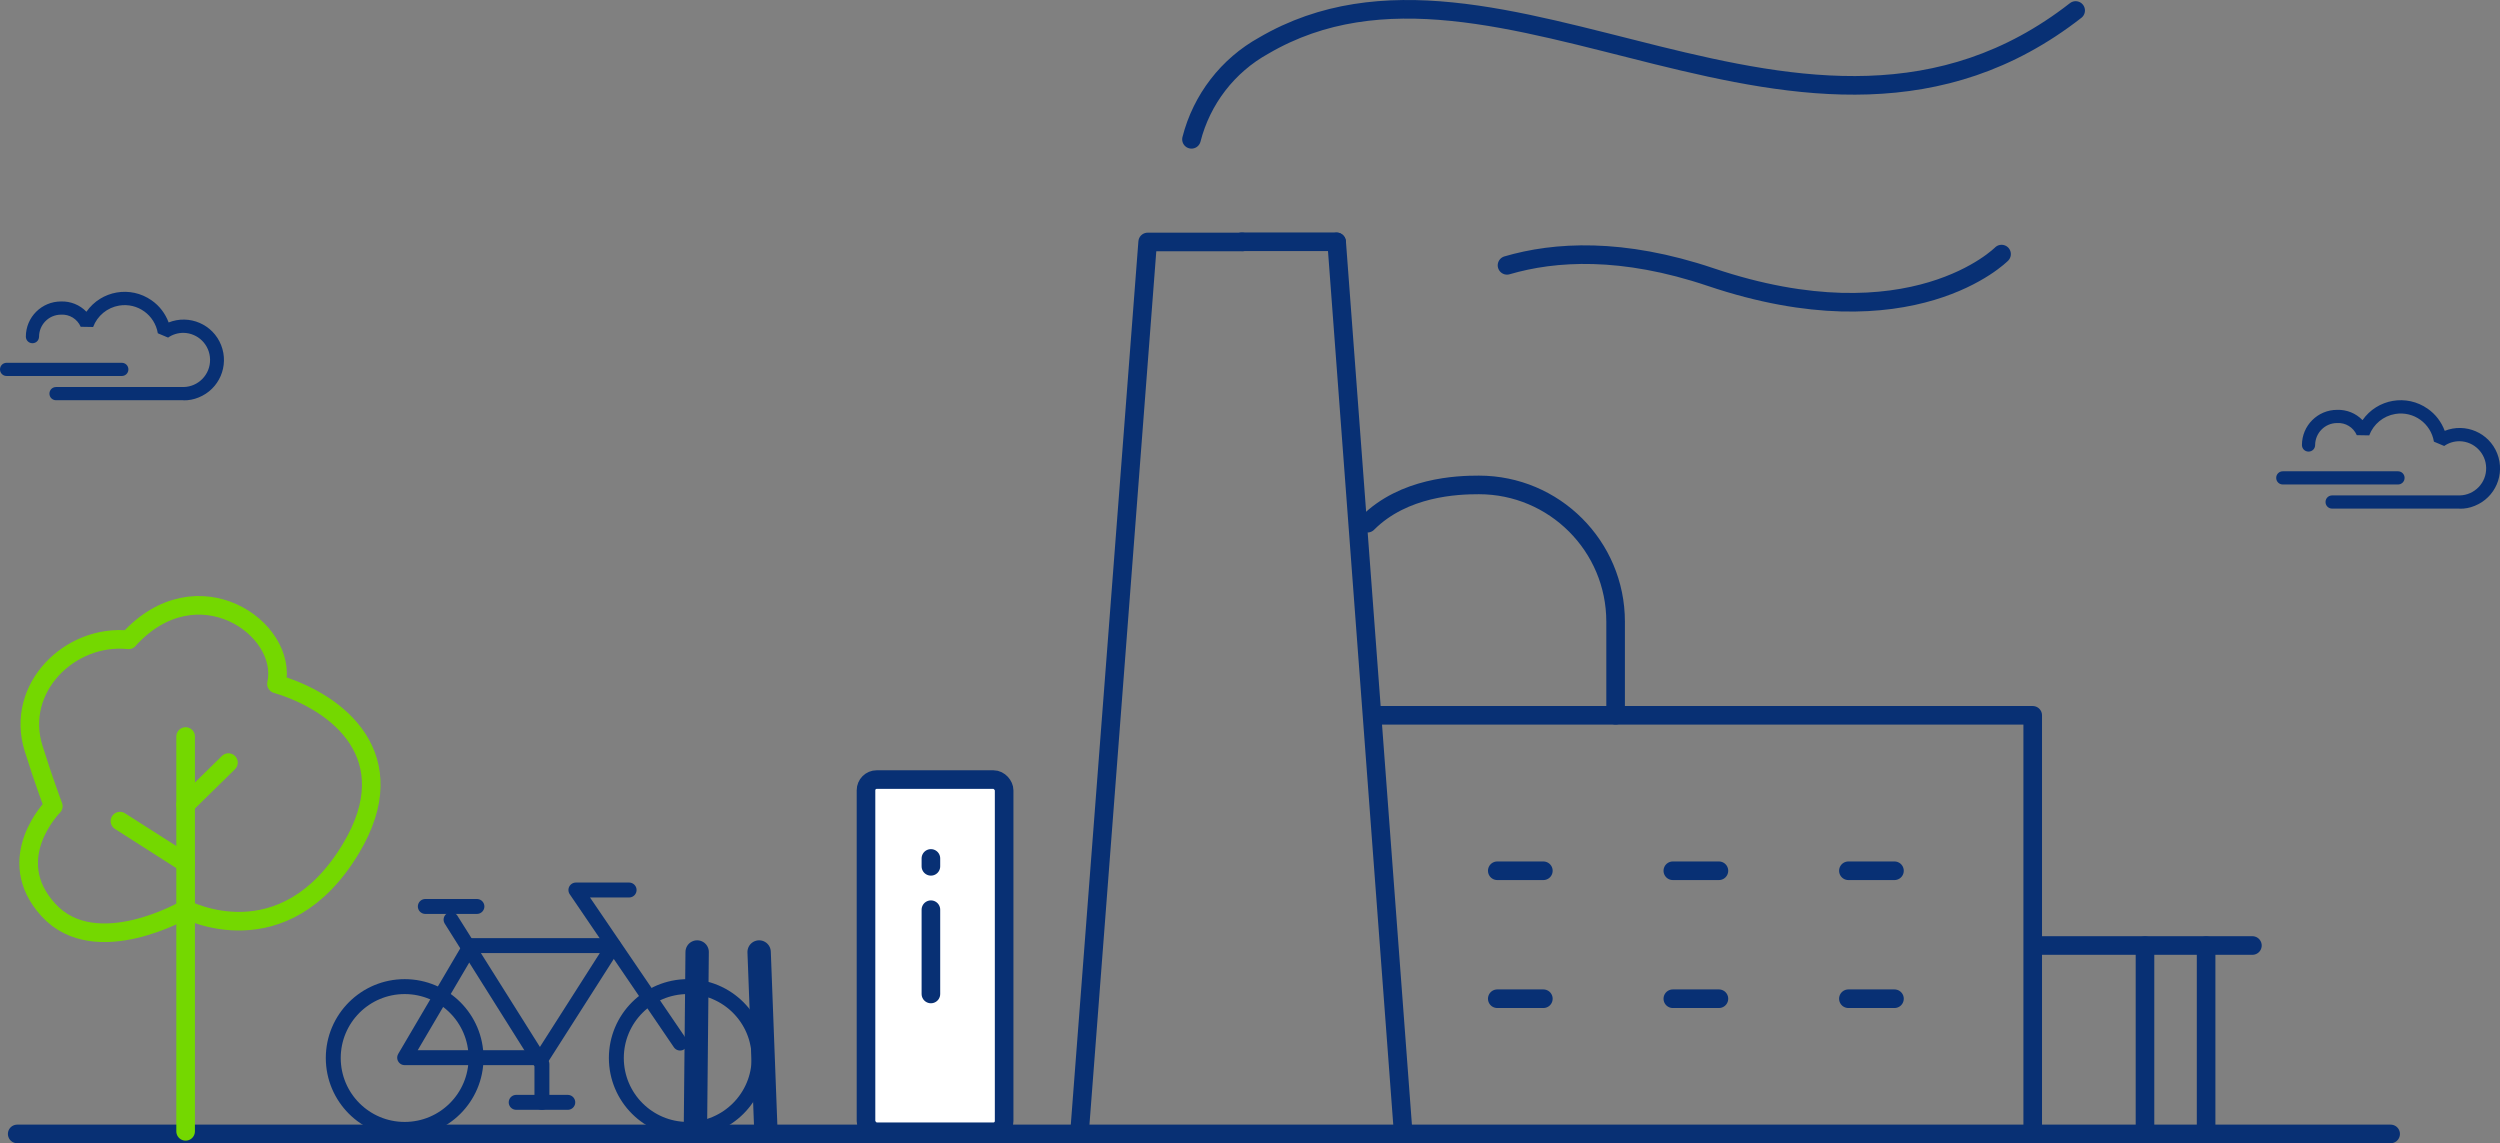 <svg xmlns="http://www.w3.org/2000/svg" id="Ebene_2" viewBox="0 0 231.12 105.69"><rect x="0" y="0" width="231.12" height="105.69" fill="#808080" stroke="none"/><defs><style>.cls-1{stroke-width:1.38px;}.cls-1,.cls-2,.cls-3,.cls-4,.cls-5{fill:none;}.cls-1,.cls-2,.cls-3,.cls-4,.cls-5,.cls-6{stroke-linecap:round;}.cls-1,.cls-2,.cls-3,.cls-4,.cls-6{stroke-linejoin:round;}.cls-1,.cls-2,.cls-4,.cls-5,.cls-6{stroke:#083074;}.cls-2,.cls-3,.cls-5,.cls-6{stroke-width:1.72px;}.cls-3{stroke:#74d800;}.cls-4{stroke-width:2.16px;}.cls-7{fill:#083074;}.cls-6{fill:#fff;}</style></defs><g id="Ebene_1-2"><g id="Gruppe_979"><g id="Gruppe_1011"><g id="Ebene_2_Kopie"><g id="Gruppe_400"><path id="Pfad_1577" class="cls-5" d="M221.01,104.83H1.59"></path><g id="Gruppe_399"><line id="Linie_295" class="cls-2" x1="198.3" y1="87.43" x2="198.3" y2="104.5"></line><line id="Linie_296" class="cls-2" x1="203.95" y1="87.43" x2="203.95" y2="104.5"></line><rect id="Rechteck_60" class="cls-6" x="80.06" y="72.07" width="12.77" height="32.56" rx=".99" ry=".99"></rect><g id="Gruppe_398"><line id="Linie_297" class="cls-2" x1="86.06" y1="84.1" x2="86.06" y2="91.89"></line><line id="Linie_298" class="cls-2" x1="86.06" y1="79.36" x2="86.06" y2="80.09"></line></g><line id="Linie_299" class="cls-2" x1="188.21" y1="87.41" x2="208.23" y2="87.41"></line><path id="Pfad_165" class="cls-2" d="M187.92,104.83v-38.7h-60.7"></path><line id="Linie_300" class="cls-2" x1="158.91" y1="80.5" x2="154.65" y2="80.5"></line><line id="Linie_301" class="cls-2" x1="142.68" y1="80.5" x2="138.42" y2="80.5"></line><line id="Linie_302" class="cls-2" x1="175.14" y1="80.5" x2="170.88" y2="80.5"></line><line id="Linie_303" class="cls-2" x1="158.91" y1="92.33" x2="154.65" y2="92.33"></line><line id="Linie_304" class="cls-2" x1="142.68" y1="92.33" x2="138.42" y2="92.33"></line><line id="Linie_305" class="cls-2" x1="175.14" y1="92.33" x2="170.88" y2="92.33"></line><line id="Linie_306" class="cls-2" x1="123.56" y1="22.35" x2="114.8" y2="22.35"></line><line id="Linie_307" class="cls-2" x1="129.73" y1="104.83" x2="123.57" y2="22.37"></line><path id="Pfad_166" class="cls-2" d="M99.79,104.83l6.31-82.46h8.76"></path><path id="Pfad_167" class="cls-2" d="M149.36,66.12v-8.65c0-6.98-5.66-12.64-12.64-12.64h0c-1.99,0-6.93.17-10.3,3.54"></path><path id="Pfad_168" class="cls-2" d="M191.89.97c-24.84,19.38-53.36-9.44-75.05,3.24-3.33,1.84-5.75,4.98-6.69,8.67"></path><path id="Pfad_169" class="cls-2" d="M185.04,23.49s-8.27,8.4-26.88,2.13c-8.21-2.77-14.44-2.38-18.84-1.09"></path></g></g></g><g id="Gruppe_625"><path id="Pfad_86" class="cls-7" d="M221.69,44.79h-10.65c-.34,0-.61-.27-.61-.61,0-.34.27-.61.61-.61h10.65c.34,0,.61.27.61.61,0,.34-.27.61-.61.61h0Z"></path><path id="Pfad_87" class="cls-7" d="M227.38,47.02h-11.78c-.34,0-.61-.27-.61-.61,0-.34.27-.61.61-.61h11.78c1.38-.02,2.49-1.16,2.46-2.55-.02-1.35-1.11-2.44-2.46-2.46-.51,0-1.01.15-1.42.44l-.95-.4c-.28-1.69-1.87-2.84-3.57-2.56-1.1.18-2.02.94-2.41,1.98l-1.15-.02h0c-.31-.72-1.04-1.17-1.82-1.12-1.12,0-2.02.91-2.03,2.03,0,.34-.27.61-.61.61-.34,0-.61-.27-.61-.61h0c0-1.8,1.46-3.25,3.25-3.25.88-.03,1.73.31,2.35.95,1.37-1.96,4.07-2.43,6.03-1.05.72.5,1.26,1.21,1.57,2.04,1.92-.76,4.09.17,4.85,2.09.76,1.92-.17,4.09-2.09,4.85-.44.18-.91.27-1.38.26h0Z"></path></g><g id="Gruppe_1010"><path id="Pfad_86-2" class="cls-7" d="M11.26,34.76H.61C.27,34.76,0,34.49,0,34.15c0-.34.27-.61.61-.61h10.65c.34,0,.61.27.61.61,0,.34-.27.61-.61.61h0Z"></path><path id="Pfad_87-2" class="cls-7" d="M16.95,37H5.18c-.34,0-.61-.27-.61-.61,0-.34.27-.61.61-.61h11.78c1.38-.02,2.49-1.16,2.46-2.55-.02-1.35-1.11-2.44-2.46-2.46-.51,0-1.01.15-1.42.44l-.95-.4c-.28-1.69-1.87-2.84-3.57-2.56-1.1.18-2.02.94-2.41,1.98l-1.15-.02h0c-.31-.72-1.04-1.17-1.82-1.12-1.12,0-2.02.91-2.03,2.03,0,.34-.27.61-.61.61-.34,0-.61-.27-.61-.61h0c0-1.8,1.46-3.25,3.25-3.25.88-.03,1.73.31,2.35.95,1.37-1.96,4.07-2.43,6.03-1.05.72.5,1.26,1.21,1.57,2.04,1.92-.76,4.09.17,4.85,2.09.76,1.92-.17,4.09-2.09,4.85-.44.18-.91.27-1.38.26h0Z"></path></g><g id="Gruppe_628"><line id="Linie_312" class="cls-3" x1="17.16" y1="68.09" x2="17.16" y2="104.59"></line><path id="Pfad_171" class="cls-3" d="M11.89,59.15c-5.42-.56-10.52,4.45-8.79,10.02.97,3.11,1.83,5.36,1.83,5.36,0,0-4.82,4.83-.45,9.6s12.68-.07,12.68-.07c0,0,9.06,4.81,15.31-5.66,5.02-8.41-1.12-13.45-6.91-15.17,1.13-5.17-7.36-11.04-13.67-4.09h0Z"></path><line id="Linie_313" class="cls-3" x1="17.16" y1="74.39" x2="21.12" y2="70.5"></line><line id="Linie_314" class="cls-3" x1="17.17" y1="79.79" x2="11.09" y2="75.91"></line></g></g></g><g id="Ebene_2_Kopie-2"><g id="Gruppe_405"><line id="Linie_315" class="cls-4" x1="70.18" y1="88.01" x2="70.8" y2="104.41"></line><line id="Linie_566" class="cls-4" x1="64.45" y1="88.01" x2="64.29" y2="104.41"></line><g id="Gruppe_404"><path id="Pfad_173" class="cls-1" d="M43.5,87.42h13.21l-6.61,10.36h-12.69l6.09-10.36Z"></path><path id="Pfad_174" class="cls-1" d="M41.7,85.02l8.4,13.36v3.53"></path><path id="Pfad_175" class="cls-1" d="M62.87,96.43l-9.63-14.15h4.92"></path><line id="Linie_318" class="cls-1" x1="39.32" y1="83.8" x2="44.09" y2="83.8"></line><line id="Linie_319" class="cls-1" x1="47.72" y1="101.91" x2="52.49" y2="101.91"></line><circle id="Ellipse_13" class="cls-1" cx="63.58" cy="97.81" r="6.6"></circle><circle id="Ellipse_14" class="cls-1" cx="37.41" cy="97.81" r="6.6"></circle></g></g></g></g></svg>